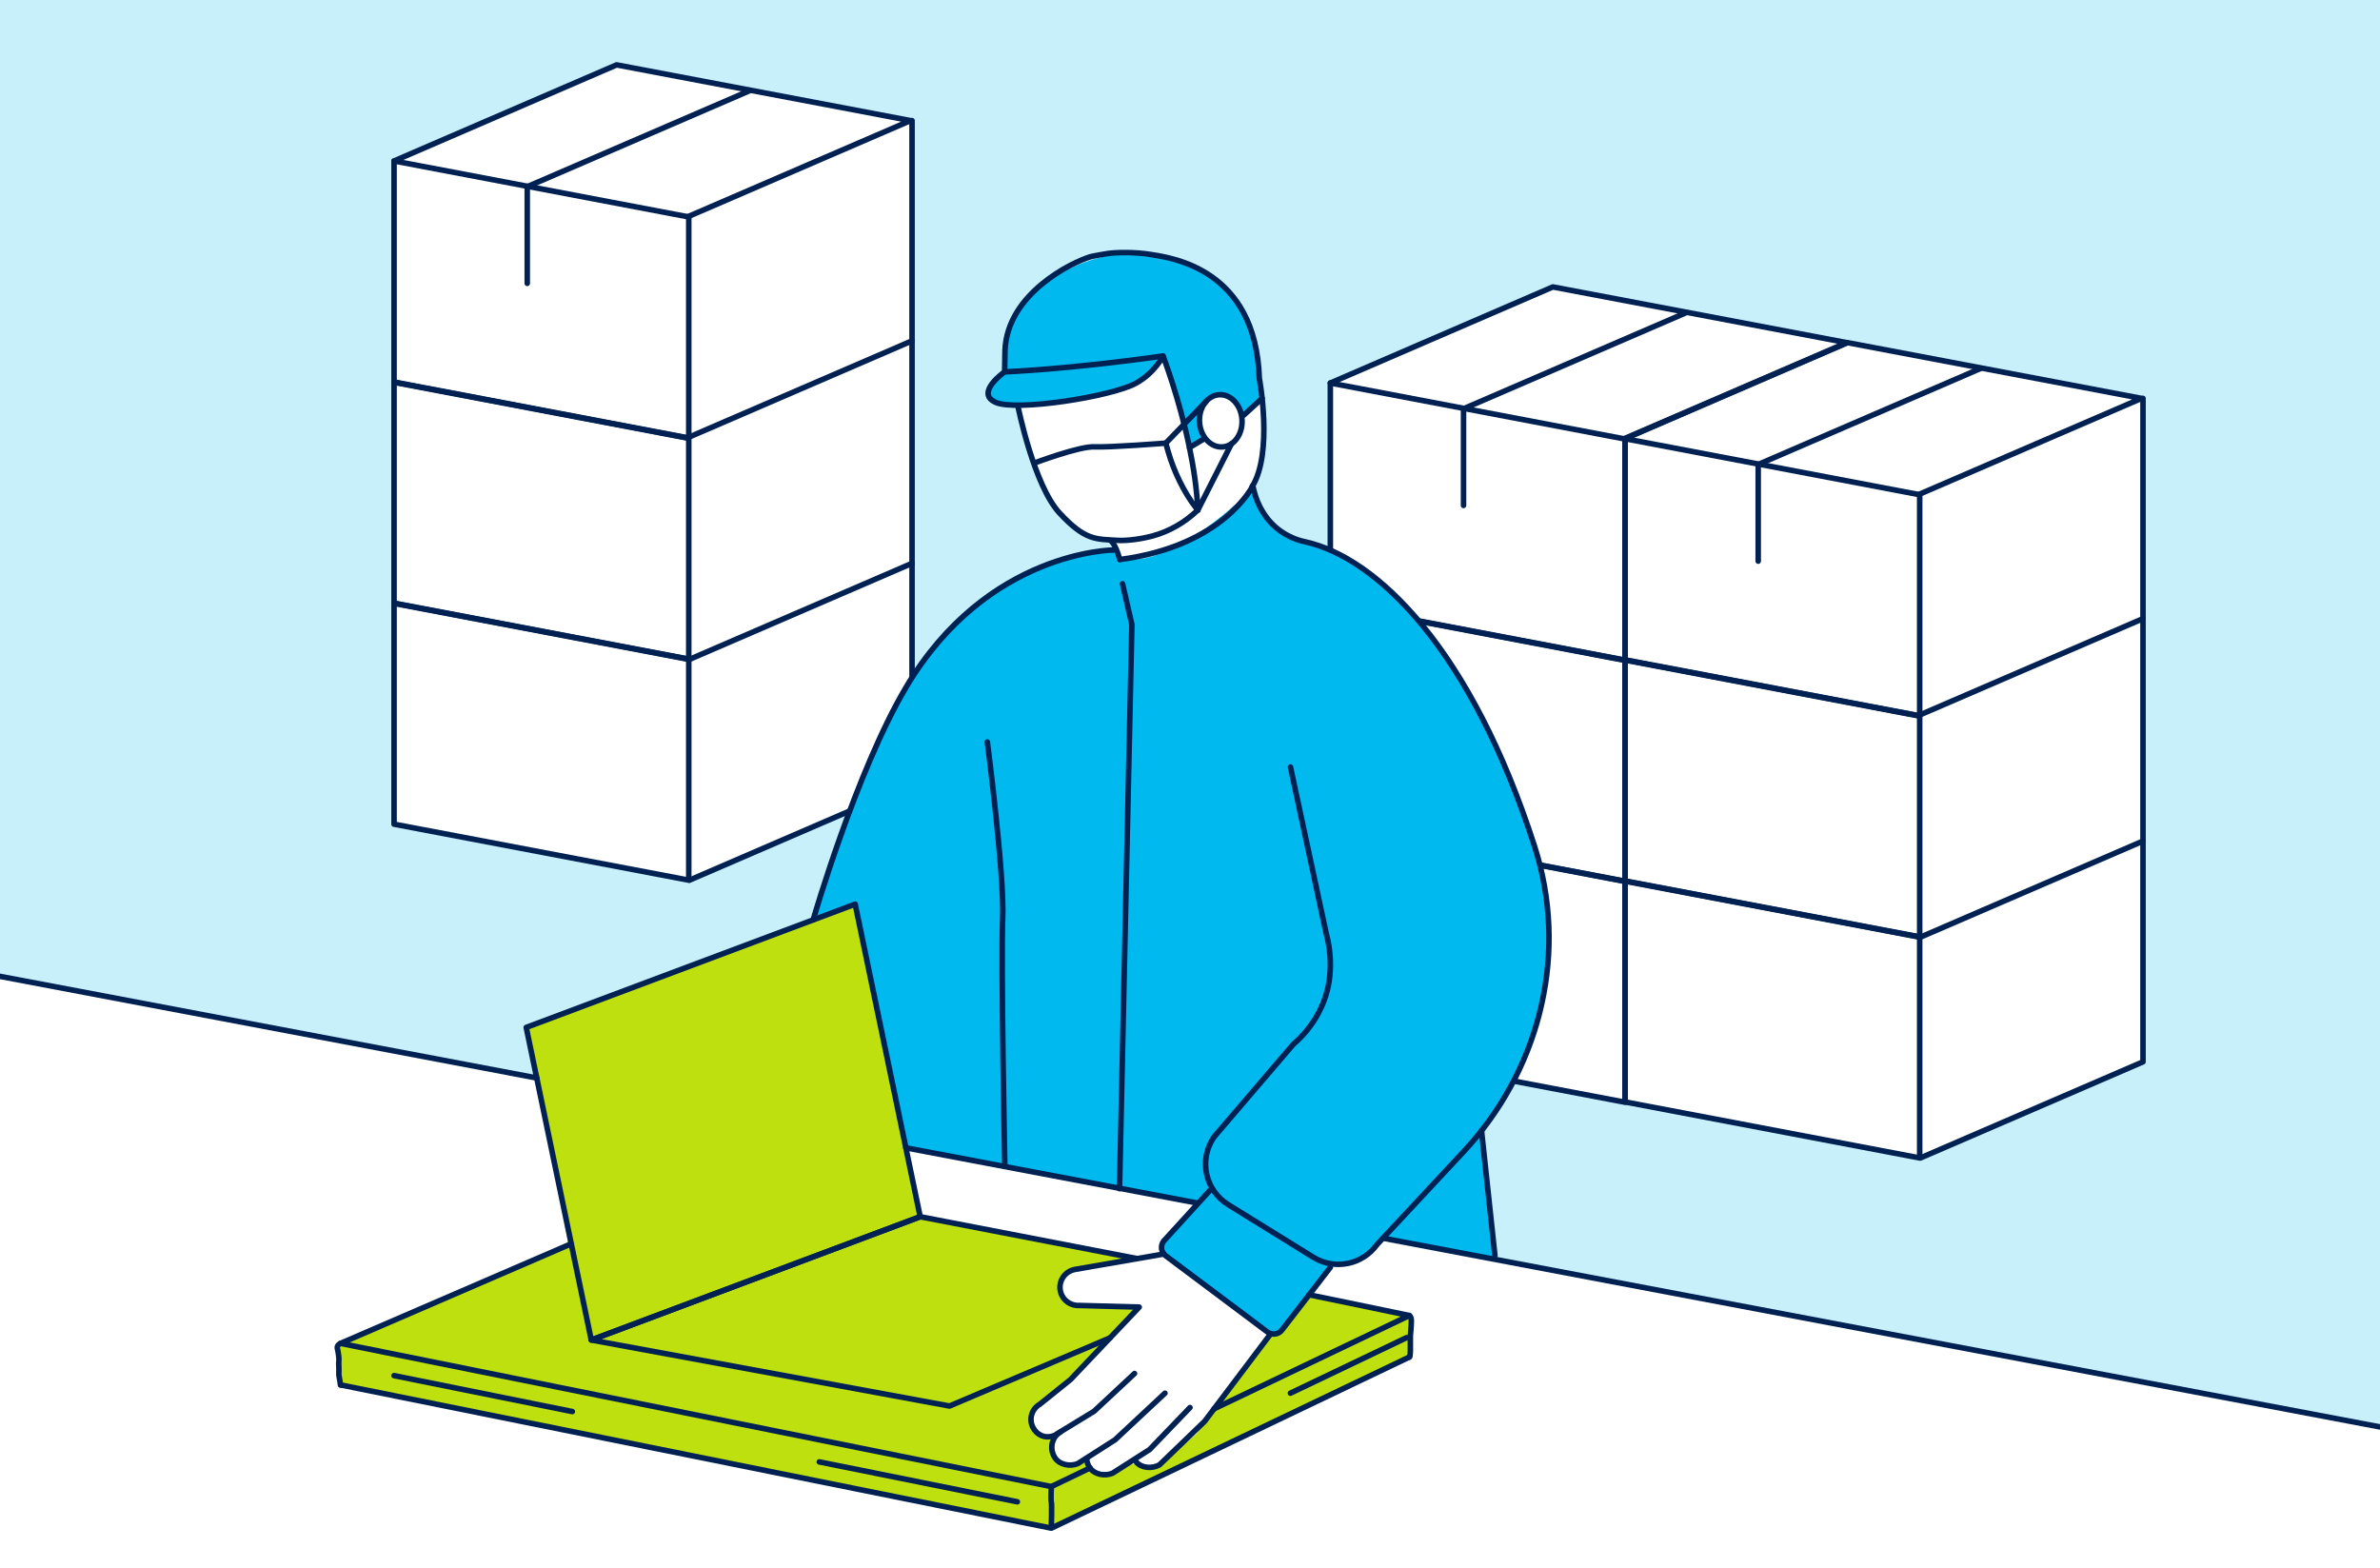 <?xml version="1.0" encoding="UTF-8"?>
<svg id="_レイヤー_2" data-name="レイヤー 2" xmlns="http://www.w3.org/2000/svg" xmlns:xlink="http://www.w3.org/1999/xlink" viewBox="0 0 645 425">
  <defs>
    <style>
      .cls-1 {
        fill: #00b9ef;
      }

      .cls-2 {
        fill: #fff;
      }

      .cls-3 {
        stroke-width: 1.5px;
      }

      .cls-3, .cls-4, .cls-5 {
        fill: none;
      }

      .cls-3, .cls-5 {
        stroke: #002152;
        stroke-linecap: round;
        stroke-linejoin: round;
      }

      .cls-6 {
        fill: #c7f0fb;
      }

      .cls-7 {
        fill: #bee00f;
      }

      .cls-5 {
        stroke-width: 1.5px;
      }

      .cls-8 {
        clip-path: url(#clippath);
      }
    </style>
    <clipPath id="clippath">
      <rect class="cls-4" width="645" height="425"/>
    </clipPath>
  </defs>
  <g id="contents">
    <g class="cls-8">
      <rect class="cls-6" y="-10.06" width="645" height="445.11"/>
      <polygon class="cls-2" points="0 264.59 0 428.68 645 428.68 645 387.31 0 264.59"/>
      <g>
        <polygon class="cls-2" points="106.79 43.62 106.79 223.35 186.86 238.52 247.17 212.8 247.17 32.68 167.11 17.58 106.79 43.62"/>
        <g>
          <polyline class="cls-3" points="106.79 43.62 167.11 17.58 246.76 32.68 186.45 58.71"/>
          <polygon class="cls-3" points="186.66 58.79 106.79 43.62 106.79 103.52 186.66 118.7 186.66 58.79"/>
          <polygon class="cls-3" points="186.66 118.78 106.79 103.61 106.79 163.52 186.66 178.69 186.66 118.78"/>
          <line class="cls-3" x1="186.86" y1="118.4" x2="247.17" y2="92.37"/>
          <line class="cls-3" x1="186.86" y1="178.69" x2="247.17" y2="152.66"/>
          <polygon class="cls-3" points="186.66 178.61 106.79 163.44 106.79 223.35 186.66 238.52 186.66 178.61"/>
          <polyline class="cls-3" points="186.86 238.52 247.17 212.48 247.17 32.68"/>
          <polyline class="cls-3" points="203.21 24.55 142.89 50.59 142.89 76.79"/>
        </g>
      </g>
      <g>
        <polygon class="cls-2" points="580.77 107.96 580.77 287.76 520.45 313.8 360.53 283.57 360.53 103.8 421.58 77.76 580.77 107.96"/>
        <g>
          <polyline class="cls-3" points="360.53 103.8 420.84 77.76 500.5 92.86 440.18 118.89"/>
          <polygon class="cls-3" points="440.39 118.97 360.53 103.8 360.53 163.71 440.39 178.88 440.39 118.97"/>
          <polygon class="cls-3" points="440.39 178.96 360.53 163.79 360.53 223.7 440.39 238.87 440.39 178.96"/>
          <polygon class="cls-3" points="440.39 238.79 360.53 223.62 360.53 283.53 440.39 298.7 440.39 238.79"/>
          <polyline class="cls-3" points="456.94 84.74 396.63 110.77 396.63 136.97"/>
        </g>
        <g>
          <polyline class="cls-3" points="440.39 118.89 500.7 92.86 580.36 107.96 520.04 133.99"/>
          <polygon class="cls-3" points="520.25 134.07 440.39 118.89 440.39 178.8 520.25 193.98 520.25 134.07"/>
          <polygon class="cls-3" points="520.25 194.06 440.39 178.89 440.39 238.8 520.25 253.97 520.25 194.06"/>
          <line class="cls-3" x1="520.45" y1="193.68" x2="580.77" y2="167.65"/>
          <line class="cls-3" x1="520.45" y1="253.97" x2="580.77" y2="227.93"/>
          <polygon class="cls-3" points="520.25 253.89 440.39 238.72 440.39 298.62 520.25 313.8 520.25 253.89"/>
          <polyline class="cls-3" points="520.45 313.8 580.77 287.76 580.77 107.96"/>
          <polyline class="cls-3" points="536.8 99.83 476.49 125.87 476.49 152.07"/>
        </g>
      </g>
      <g>
        <path class="cls-2" d="M275.86,110.04s4.22,35.51,26.08,36.41l1.97,5.17s14.78-2.34,23.04-7.74c8.26-5.4,11.62-9.2,13.58-13.05,1.96-3.85,2.5-18.17,2.5-18.17l-1.17-5.24-5.63,3.05s-2.82-4.54-6.57-3.44c-3.76,1.1-3.99,2.97-4.15,4.69-.16,1.72-.16,3.52-.16,3.52l-3.52,2.1-7-19.89s-5.37,6.84-8.73,7.23c-3.36.39-12.68,2.82-12.68,2.82l-9.16,1.49-8.41,1.06Z"/>
        <path class="cls-1" d="M271.94,101.02s-5.31,3.61-3.9,6.51c1.41,2.9,14.37,1.64,17.96,1.34,3.59-.3,20.24-4.02,21.81-4.99,1.57-.97,7.56-6.96,7.56-6.96,0,0,6.34,21.03,6.99,24.37l4.02-2.4s-3.97-10.01,1.82-11.22c5.79-1.21,8.08,3.64,8.25,4.84.16,1.2,5.61-4.55,5.61-4.55,0,0-1.73-19.14-3.5-21.38-1.77-2.24-10.08-17.62-29.89-17.99-19.81-.37-31.55,13.81-31.55,13.81l-4.84,8.67-.33,9.95Z"/>
        <path class="cls-1" d="M302.61,149.04s-15.29,1.21-24.09,6.2-19.72,12.1-29.16,25.1c-9.44,13-25.99,59.26-25.99,59.26l-3.01,9.69,11.39-4.27,13.74,66.04,78.78,14.91-8.86,10.66-.65,1.44,1.14,2.23,29.62,21.22,1.66-.86,13.33-18.04s4.92.32,8.83-1.85c3.91-2.17,6.06-5.12,6.06-5.12l29.72,5.63-3.24-34.92s19.72-24.79,17.79-55.96c-1.93-31.18-24-66.48-24-66.48,0,0-13.83-22.51-25.11-28.94-11.28-6.43-17.05-8.22-17.05-8.22l-6.82-3.1-5.98-7.89-.8-3.87s-18.22,18.88-32.1,19.72h-3.93l-1.3-2.59Z"/>
        <path class="cls-7" d="M154.09,337.37l-60.55,26.68-2.11,1.39.86,9.87,192.63,38.81,97.02-46.36v-11.27l-27.05-5.49-7.69,9.66-3.33,1.46-19.59,26.46-10.82,9.08-5.46-.62s-1.39-1.33-1.68-.88-5.32,3.2-5.32,3.2l-3.58-.07-3.49-3.14-4.19.88-4-2.32-.67-2.55v-2.92s-3.36-1.15-3.36-1.15l-2.28-3.72.99-2.61,14.42-12.88,13.16-14.23-18.4-1.31-2.58-3.46s.27-3.46.44-3.68,1.97-1.42,1.97-1.42l7.07-1.68,11.51-2.07-58.62-11.32-17.63-84.71-89.15,33.41,11.48,58.94Z"/>
        <polygon class="cls-2" points="343.53 361.97 324.94 386.66 314.77 396.56 311.04 397.67 308 396.66 305.06 397.05 300.99 399.37 296.8 398.75 293.53 396.25 290.61 396.86 287.42 395.71 285.05 393.94 285.45 390.28 282.05 389.09 279.83 385.06 280.42 381.78 301.35 362.5 308 354.21 290.37 353.42 287.75 350.88 287.83 347.68 289.44 345.73 290.89 344.45 302.79 342.07 315.72 339.83 343.53 361.97"/>
        <path class="cls-3" d="M339.32,131.91c5.78-9.17,1.97-29.36,1.97-29.36-.96-29.83-23.93-32.69-29.48-33.59-4.31-.7-9.31-.59-11.56-.26-.74.11-4.02.66-4.73.87-4.95,1.49-22.52,9.92-23.16,25.35l-.1,5.86s-8.07,5.63-2.53,8.22c5.54,2.59,31.53-1.54,38.06-5.11,5.2-2.84,7.39-7.41,7.39-7.41"/>
        <path class="cls-3" d="M349.73,207.86l9.68,45.09c1.03,3.79,1.35,7.68.98,11.51-.7,7.23-4.41,13.84-9.92,18.57l-21.46,25.09c-4.2,6.09-2.44,14.46,3.86,18.34l23.06,14.26c5.76,3.55,13.29,2.05,17.25-3.44l23.54-25.26c19.93-21.38,28-51.62,20.04-79.74-.28-.99-.58-1.98-.89-2.96-17.11-53.17-42.59-78.26-62.32-82.53-2.37-.51-4.57-1.51-6.51-2.88-3.76-2.65-6.23-6.75-7.28-11.23l-.24-1.04s-7.82,16.32-36.03,19.99"/>
        <ellipse class="cls-3" cx="330.84" cy="114.05" rx="5.77" ry="7.09" transform="translate(-6.56 21.17) rotate(-3.63)"/>
        <path class="cls-3" d="M280.15,125.55s12.28-4.65,16.46-4.46,19.33-1,19.33-1l.65,2.3c1.46,5.13,4.25,11.08,7.58,15.27l.45.56h0c-3.45,3.31-7.65,5.78-12.29,7.03-3.13.84-6.97,1.35-9.58,1.18-5.72-.37-8.61.14-15.6-7.4-6.99-7.55-11.29-28.98-11.29-28.98"/>
        <line class="cls-3" x1="315.94" y1="120.09" x2="326.8" y2="108.87"/>
        <line class="cls-3" x1="324.63" y1="138.22" x2="333.73" y2="120.27"/>
        <path class="cls-3" d="M272.27,100.77s16.71-.6,42.92-4.3c0,0,4.35,11.22,7.17,24.82,1.13,5.45,2.01,11.28,2.27,16.93"/>
        <path class="cls-3" d="M315.42,339.83l-24.14,4.19c-2.53.5-4.25,2.81-3.99,5.34h0c.27,2.62,2.58,4.57,5.25,4.42l16.2.44-18.6,19.62-8.34,6.71c-2.46,1.43-3.14,4.63-1.48,6.91h0c1.31,1.8,3.38,2.39,5.46,1.54l10.71-6.54,10.98-10.24"/>
        <path class="cls-3" d="M287.33,388.11c-2.46,1.43-2.98,4.82-1.32,7.1h0c1.31,1.8,4.04,2.27,6.11,1.41l10.05-6.42,13.55-12.65"/>
        <path class="cls-3" d="M294.49,395.24c.04.9.33,1.8.91,2.59h0c1.31,1.8,4.04,2.27,6.11,1.41l10.05-6.42,10.94-11.38"/>
        <path class="cls-3" d="M308,396.28h0c1.52,1.64,4.28,1.77,6.24.68l12.2-11.75,17.96-23.79"/>
        <path class="cls-3" d="M360.53,343.45l-13.1,16.97c-.93,1.23-2.68,1.48-3.92.56l-27.59-20.66c-1.26-.93-1.52-2.72-.57-3.97l12.97-14.21"/>
        <polygon class="cls-3" points="249.38 329.73 160.24 363.14 142.61 278.43 231.76 245.02 249.38 329.73"/>
        <polyline class="cls-3" points="329.04 381.78 381.95 356.5 354.78 350.88"/>
        <polyline class="cls-3" points="154.81 337.06 92.29 364.05 284.92 402.86 295.4 397.82"/>
        <polyline class="cls-3" points="92.29 375.31 284.92 414.13 381.95 367.76"/>
        <polyline class="cls-3" points="308 341.05 249.38 329.73 160.24 363.14 257.33 381.03 300.85 362.56"/>
        <path class="cls-3" d="M300.93,146.46s1.31.65,2.54,5.17"/>
        <path class="cls-3" d="M301.94,149.04s-34.36,0-56.44,37.29c-13.49,22.78-25.13,62.95-25.13,62.95"/>
        <polyline class="cls-3" points="304.21 158.19 306.75 169.24 303.4 322.13"/>
        <path class="cls-3" d="M267.58,201.08s4.67,35.99,4.16,47.76c-.51,11.77.57,66.58.57,66.58"/>
        <line class="cls-3" x1="375.42" y1="335.66" x2="648.23" y2="387.31"/>
        <line class="cls-3" x1="245.5" y1="311.06" x2="324.28" y2="325.98"/>
        <line class="cls-3" y1="264.59" x2="145.46" y2="292.13"/>
        <path class="cls-3" d="M92.29,364.05s-1.11.48-.86,1.39.5,2.91.41,3.32,0,1.91,0,1.91v1.99l.45,2.65"/>
        <path class="cls-3" d="M381.95,356.5s.54.27.54,1.48-.27,4.04-.27,4.04v3.62s.04,1.98-.27,2.13"/>
        <path class="cls-3" d="M284.92,402.86s-.18,3.59,0,4.18,0,6.59,0,6.59"/>
        <line class="cls-3" x1="401.5" y1="306.37" x2="405.14" y2="340.25"/>
        <line class="cls-5" x1="222.04" y1="396.17" x2="275.71" y2="406.98"/>
        <line class="cls-5" x1="106.79" y1="372.79" x2="155.11" y2="382.53"/>
        <line class="cls-5" x1="349.71" y1="377.55" x2="381.2" y2="362.5"/>
        <line class="cls-3" x1="326.37" y1="118.89" x2="322.36" y2="121.29"/>
        <line class="cls-3" x1="342.05" y1="107.96" x2="337.08" y2="112.5"/>
      </g>
    </g>
  </g>
</svg>